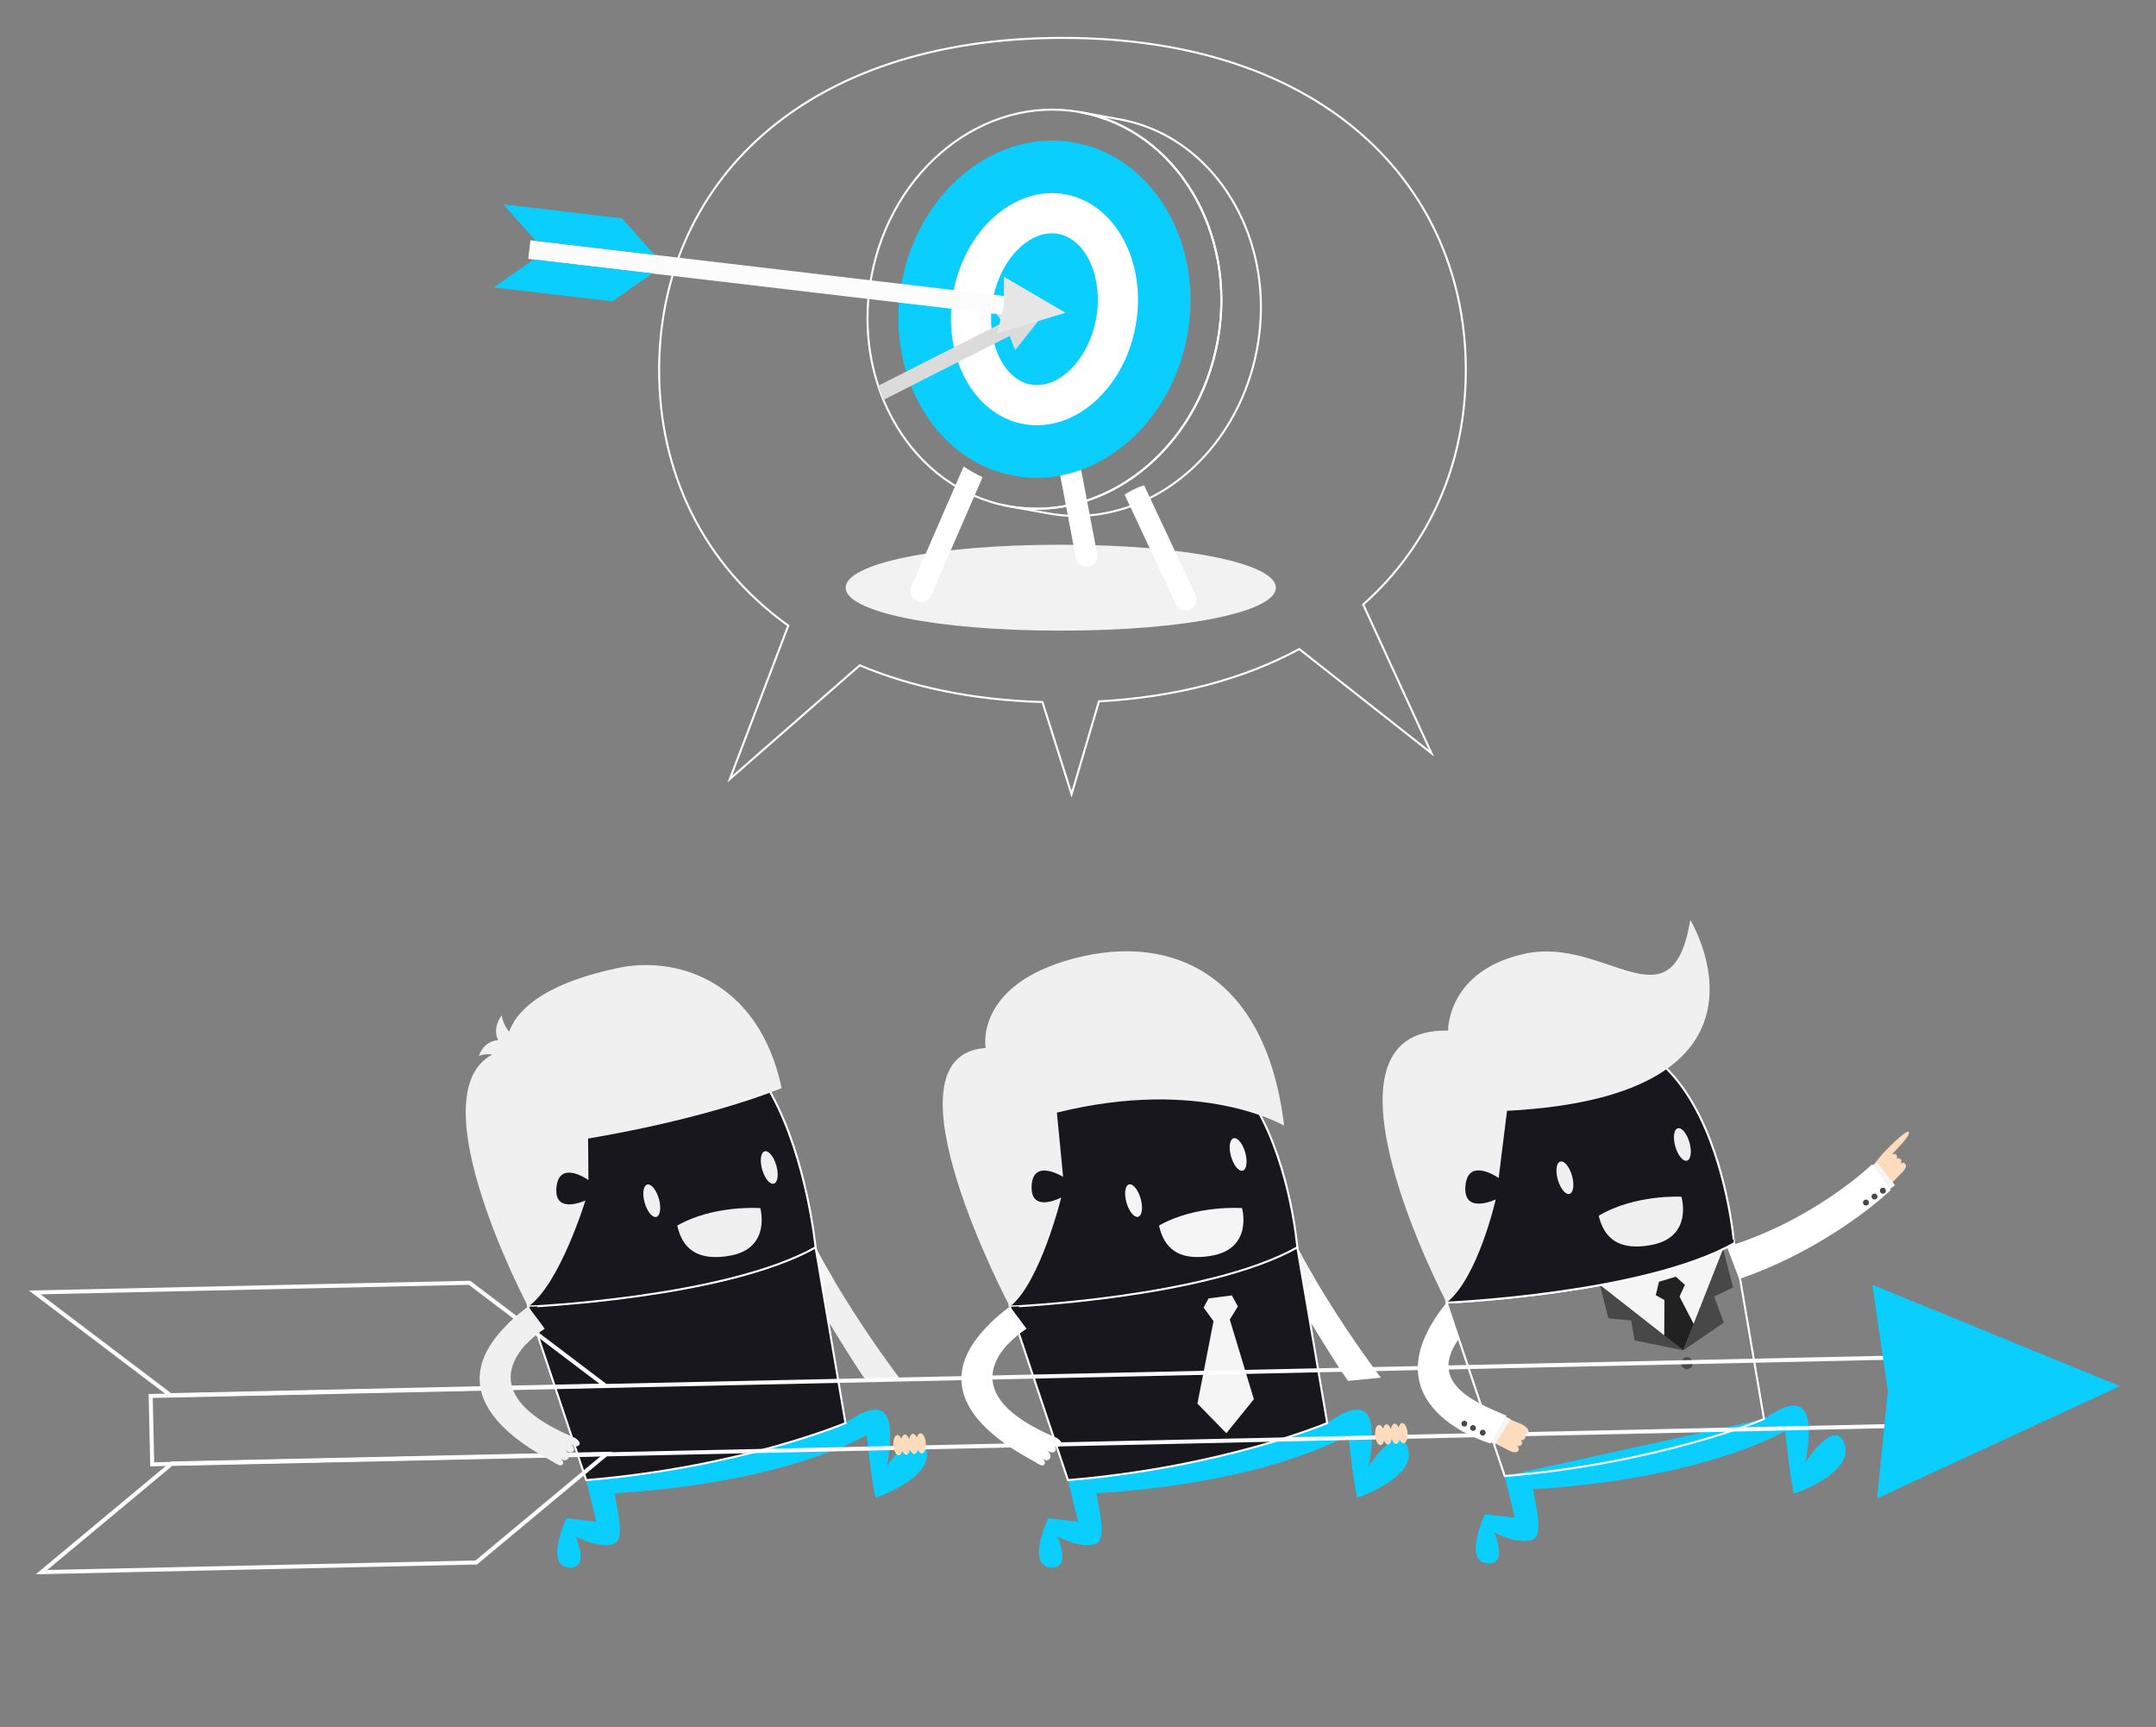 <?xml version="1.0" encoding="utf-8"?>
<!-- Generator: Adobe Illustrator 16.0.0, SVG Export Plug-In . SVG Version: 6.00 Build 0)  -->
<!DOCTYPE svg PUBLIC "-//W3C//DTD SVG 1.1//EN" "http://www.w3.org/Graphics/SVG/1.1/DTD/svg11.dtd">
<svg version="1.1" id="Layer_1" xmlns="http://www.w3.org/2000/svg" xmlns:xlink="http://www.w3.org/1999/xlink" x="0px" y="0px"
	 width="1065px" height="853px" viewBox="0 0 1065 853" enable-background="new 0 0 1065 853" xml:space="preserve">
<rect x="0" y="0" width="1065" height="853" fill="#808080" stroke="none"/>
<path fill="none" stroke="#FFFFFF" stroke-miterlimit="10" d="M707.097,371.961l-33.719-73.444
	c33.4-29.669,50.698-70.568,50.698-115.733c0-90.615-69.614-164.073-199.245-164.073S325.587,92.169,325.587,182.784
	c0,50.734,21.828,96.085,63.788,126.181l-28.854,75.746l64.176-56.148c25.424,10.682,55.575,17.109,90.248,18.137l14.384,45.512
	l13.518-45.845c39.101-2.155,72.176-11.364,98.935-25.847L707.097,371.961z"/>
<path fill="#F2F2F2" d="M417.724,290.215c0,11.717,43.435,21.216,106.259,21.216s106.259-9.499,106.259-21.216
	c0-11.717-43.435-21.216-106.259-21.216S417.724,278.499,417.724,290.215z"/>
<g>
	<path fill="#FFFFFF" d="M536.732,280.019c-2.515,0-4.753-1.784-5.242-4.347l-14.819-77.853c-0.553-2.901,1.35-5.699,4.247-6.253
		c2.909-0.556,5.694,1.352,6.247,4.251l14.82,77.853c0.552,2.901-1.351,5.699-4.247,6.252
		C537.399,279.987,537.063,280.019,536.732,280.019z"/>
</g>
<g>
	<path fill="#F5F5F5" stroke="#FFFFFF" stroke-miterlimit="10" d="M495.919,249.559l2.378,0.432c-0.798-0.145-1.577-0.332-2.365-0.5
		L495.919,249.559z"/>
	<path fill="none" stroke="#FFFFFF" stroke-miterlimit="10" d="M591.011,77.441c-10.632-9.345-23.489-15.895-37.93-18.516
		l-19.521-3.543c47.271,8.579,77.699,59.099,67.962,112.838s-55.953,90.349-103.225,81.77l19.521,3.543
		c12.857,2.333,25.63,1.301,37.617-2.486c32.09-10.139,58.519-40.16,65.608-79.283C627.806,134.441,615.183,98.687,591.011,77.441z"
		/>
</g>
<g>
	<path fill="#FFFFFF" d="M450.19,289.708c-1.177,2.708,0.061,5.857,2.766,7.036c2.703,1.173,5.852-0.062,7.03-2.768l25.361-58.29
		c-3.22-1.557-6.342-3.322-9.351-5.291L450.19,289.708z"/>
	<path fill="#FFFFFF" d="M590.552,293.824l-25.42-54.211c-3.904,1.276-7.095,2.949-9.626,4.639l25.374,54.115
		c0.92,1.962,2.88,3.104,4.914,3.075c0.736-0.01,1.481-0.175,2.191-0.507C590.655,299.68,591.804,296.497,590.552,293.824z"/>
</g>
<path fill="none" stroke="#FFFFFF" stroke-miterlimit="10" d="M601.521,168.221c-9.737,53.739-55.953,90.349-103.225,81.77
	c-47.272-8.58-77.699-59.099-67.962-112.838c9.738-53.74,55.953-90.349,103.225-81.77
	C580.831,63.962,611.259,114.481,601.521,168.221z"/>
<path fill="#0ACEFE" d="M501.02,234.962c-38.917-7.063-63.89-49.718-55.669-95.085s46.568-76.528,85.485-69.465
	s63.89,49.717,55.669,95.083S539.936,242.025,501.02,234.962z"/>
<path fill="#FFFFFF" d="M505.649,209.414c-24.841-4.508-40.438-33.625-34.771-64.903c5.667-31.279,30.487-53.059,55.328-48.55
	c24.84,4.508,40.438,33.623,34.77,64.902S530.489,213.922,505.649,209.414z"/>
<path fill="#0ACEFE" d="M509.188,189.877c-13.837-2.512-22.441-21.665-18.789-41.824c3.653-20.159,18.43-35.067,32.267-32.556
	c13.838,2.511,22.442,21.663,18.79,41.822C537.803,177.478,523.026,192.388,509.188,189.877z"/>
<path fill="#DBDBDB" d="M436.402,197.484l62.323-31.597l2.704,7.048l17.437-21.947l0,0l0,0l0,0l-27.932,2.191l4.326,6.186
	L433.808,190.5C434.589,192.874,435.458,195.201,436.402,197.484z"/>
<g>
	
		<rect x="260.719" y="132.475" transform="matrix(0.993 0.117 -0.117 0.993 18.63 -43.415)" fill="#FCFCFC" width="237.429" height="9.275"/>
	<polygon fill="#E6E6E6" points="495.897,136.675 526.296,154.398 492.618,164.579 495.966,150.828 	"/>
	<g>
		<polygon fill="#E6E6E6" points="492.618,164.579 526.296,154.398 495.966,150.828 		"/>
	</g>
	<polygon fill="#0ACEFE" points="307.265,107.838 248.635,100.938 264.708,118.939 323.339,125.84 	"/>
	<polygon fill="#0ACEFE" points="263.626,128.15 322.256,135.052 302.447,148.829 243.817,141.928 	"/>
</g>
<g>
	<path fill="#F0F0F0" d="M402.871,616.001l-5.328,17.815c11.545,18.259,22.893,37.612,30.371,48.137l16.209-1.616
		C417.32,644.426,402.871,616.001,402.871,616.001z"/>
</g>
<g>
	<path fill="#F5F5F5" d="M402.871,616.001l-5.328,17.815c1.701,2.688,3.395,5.4,5.074,8.105l9.116-10.098
		C405.898,621.95,402.871,616.001,402.871,616.001z"/>
</g>
<g>
	<path fill="#0ACEFE" d="M457.527,715.448c-4.365-14.353-19.455,8.639-19.455,8.639s4.221-19.24-0.758-25.7
		c-4.771-6.188-16.547,2.244-19.664,4.368l-128.072,28.184l4.998,20.556l-14.742-1.732c0,0-10.756,22.746,0.68,24.222
		c11.435,1.476,3.829-15.248,3.829-15.248s10.908,6.051,18.787,3.746c6.144-1.797,1.26-19.558,0.417-25.048
		c84.152-5.146,123.385-27.96,124.55-28.839c0,0,2.102,20.715,4.331,31.047C432.428,739.642,461.893,729.8,457.527,715.448z"/>
</g>
<g>
	<g>
		<g>
			<g>
				<g>
					<g>
						<path fill="#17171D" stroke="#FFFFFF" stroke-miterlimit="10" d="M402.871,616.001c0,0-16.775-173.227-122.84-82.952
							c0,0-32.65,34.48-19.15,112.239C381.527,647.25,402.871,616.001,402.871,616.001z"/>
					</g>
				</g>
			</g>
			<g>
				<path fill="#17171D" stroke="#FFFFFF" stroke-miterlimit="10" d="M402.871,616.001l14.779,86.754
					c0,0-51.199,21.778-128.072,28.184l-28.697-85.65C260.881,645.288,358.188,641.108,402.871,616.001z"/>
			</g>
		</g>
	</g>
</g>
<g>
	<path fill="#FDDCBE" d="M165.648,669.52c0.158-0.011,0.313-0.028,0.457-0.055C165.965,669.477,165.81,669.494,165.648,669.52z"/>
</g>
<g>
	<g>
		<polygon fill="#17171D" points="376.878,648.581 379.887,654.01 375.891,660.508 387.783,699.848 374.197,716.649 359.906,702.04 
			367.85,661.298 362.955,654.58 365.402,650.066 		"/>
	</g>
</g>
<g>
	<path fill="#FFFFFF" d="M640.842,616.001l-5.328,17.815c11.545,18.259,22.893,37.612,30.371,48.137l16.209-1.616
		C655.291,644.426,640.842,616.001,640.842,616.001z"/>
</g>
<g>
	<path fill="#F5F5F5" d="M640.842,616.001l-5.328,17.815c1.701,2.688,3.395,5.4,5.074,8.105l9.115-10.098
		C643.869,621.95,640.842,616.001,640.842,616.001z"/>
</g>
<path fill="#FDDCBE" d="M926.227,574.279l7.484,10.742l6.313-6.484c0.598-0.652,2.225-2.655,1.014-3.889
	c-0.58-0.59-1.387-0.423-2.104-0.058c0.352-0.756,0.48-1.591-0.143-2.227c-0.525-0.533-1.232-0.445-1.895-0.155
	c0.279-0.696,0.332-1.438-0.232-2.012c-0.578-0.589-1.387-0.421-2.105-0.058c0.354-0.752,9.877-9.604,8.248-11.189
	c-1.324-1.29-12.502,10.423-12.926,10.896L926.227,574.279z"/>
<g>
	<polygon fill="#F5F5F5" points="932.598,587.877 936.068,585.3 927.039,573.919 923.502,576.621 	"/>
	<path fill="#FFFFFF" d="M853.043,615.702l6.064,15.934c45.781-15.775,74.902-43.973,74.902-43.973l-9.229-12.712
		C924.781,574.951,896.266,602.6,853.043,615.702z"/>
	<path fill="#484848" d="M922.779,594.918c0.578-0.578,0.574-1.516-0.004-2.092c-0.578-0.577-1.516-0.573-2.096,0.004
		c-0.574,0.578-0.57,1.512,0.008,2.094C921.268,595.5,922.205,595.496,922.779,594.918z"/>
	<path fill="#484848" d="M927.01,591.932c0.576-0.579,0.572-1.516-0.004-2.092c-0.582-0.577-1.518-0.576-2.096,0.002
		c-0.574,0.578-0.572,1.517,0.004,2.092C925.494,592.513,926.434,592.512,927.01,591.932z"/>
	<path fill="#484848" d="M931.135,589.05c0.576-0.578,0.576-1.515-0.004-2.092c-0.58-0.578-1.521-0.574-2.094,0.002
		c-0.578,0.578-0.572,1.516,0.006,2.093C929.619,589.629,930.557,589.63,931.135,589.05z"/>
</g>
<g>
	<g>
		<g>
			<g>
				<path fill="#0ACEFE" d="M911.24,713.451c-4.365-14.352-19.455,8.639-19.455,8.639s4.221-19.24-0.76-25.699
					c-4.77-6.188-16.547,2.243-19.662,4.367l-128.074,28.184l5,20.557l-14.744-1.732c0,0-10.754,22.746,0.68,24.221
					c11.436,1.476,3.83-15.248,3.83-15.248s10.908,6.051,18.787,3.746c6.145-1.797,1.26-19.558,0.416-25.047
					c84.154-5.146,123.387-27.961,124.551-28.84c0,0,2.102,20.715,4.33,31.047C886.139,737.645,915.604,727.804,911.24,713.451z"/>
			</g>
			<g>
				<g>
					<g>
						<path fill="none" stroke="#FFFFFF" stroke-miterlimit="10" d="M856.584,614.004l14.779,86.754
							c0,0-51.201,21.779-128.072,28.184l-28.697-85.649C714.594,643.292,811.9,639.111,856.584,614.004z"/>
					</g>
				</g>
			</g>
		</g>
	</g>
</g>
<g>
	<polygon fill="#F5F5F5" points="851.199,616.798 831.492,666.84 790.334,634.61 	"/>
	<polygon fill="#484848" points="831.492,666.84 807.445,661.924 805.74,652.116 794.473,651.026 790.334,634.61 	"/>
	<polygon fill="#212121" points="832.291,634.487 827.814,630.475 819.482,632.98 817.91,639.6 822.186,642.021 822.08,659.568 
		831.492,666.84 836.729,654.001 829.633,640.309 	"/>
	<path fill="#484848" d="M830.711,674.479c0.713,1.438,2.453,2.021,3.893,1.311c1.436-0.711,2.023-2.458,1.307-3.896
		c-0.711-1.44-2.453-2.024-3.889-1.311C830.584,671.296,829.994,673.042,830.711,674.479z"/>
	<polygon fill="#484848" points="851.199,616.798 856.051,635.774 846.762,640.292 851.521,653.159 831.492,666.84 	"/>
</g>
<path fill="#17171D" stroke="#FFFFFF" stroke-miterlimit="10" d="M733.744,531.052c0,0-32.652,34.481-19.15,112.24
	c0,0,97.307-4.181,141.99-29.288C856.584,614.004,844.102,459.041,733.744,531.052z"/>
<path fill="none" d="M733.744,531.052c0,0-32.652,34.481-19.15,112.24c0,0,97.307-4.181,141.99-29.288
	C856.584,614.004,844.102,459.041,733.744,531.052z"/>
<g>
	<path fill="#F0F0F0" d="M834.967,454.33c0,0,52.902,86.73-90.549,94.234l-4.119,33.165c0,0-15.092-10.631-16.414,3.861
		c-1.316,14.49,14.961,6.722,14.961,6.722s-8.723,38.677-24.252,50.979c0,0-71.617-136.048,0.721-134.333
		c0,0-0.635-29.625,37.979-37.995C793.313,462.288,825.832,509.121,834.967,454.33z"/>
</g>
<ellipse transform="matrix(0.962 -0.274 0.274 0.962 -129.704 233.623)" fill="#F0F0F0" cx="772.674" cy="581.793" rx="3.637" ry="8.302"/>
<ellipse transform="matrix(0.962 -0.274 0.274 0.962 -123.004 248.874)" fill="#F0F0F0" cx="830.699" cy="565.401" rx="3.637" ry="8.303"/>
<g>
	<path fill="#0ACEFE" d="M695.498,715.448c-4.365-14.353-19.455,8.639-19.455,8.639s4.221-19.24-0.76-25.7
		c-4.77-6.188-16.545,2.244-19.662,4.368l-128.072,28.184l4.998,20.556l-14.742-1.732c0,0-10.756,22.746,0.68,24.222
		c11.435,1.476,3.829-15.248,3.829-15.248s10.907,6.051,18.786,3.746c6.145-1.797,1.262-19.558,0.418-25.048
		c84.152-5.146,123.385-27.96,124.549-28.839c0,0,2.102,20.715,4.332,31.047C670.398,739.642,699.863,729.8,695.498,715.448z"/>
</g>
<g>
	<g>
		<g>
			<g>
				<g>
					<g>
						<path fill="#17171D" stroke="#FFFFFF" stroke-miterlimit="10" d="M640.842,616.001c0,0-12.482-154.963-122.84-82.952
							c0,0-32.65,34.48-19.15,112.239C619.498,647.25,640.842,616.001,640.842,616.001z"/>
					</g>
				</g>
			</g>
			<g>
				<path fill="#17171D" stroke="#FFFFFF" stroke-miterlimit="10" d="M640.842,616.001l14.779,86.754
					c0,0-51.199,21.778-128.072,28.184l-28.697-85.65C498.852,645.288,596.158,641.108,640.842,616.001z"/>
			</g>
		</g>
	</g>
</g>
<g>
	<path fill="#FDDCBE" d="M403.619,669.52c0.158-0.011,0.313-0.028,0.457-0.055C403.936,669.477,403.779,669.494,403.619,669.52z"/>
</g>
<g>
	<polygon fill="#F5F5F5" points="608.469,639.707 611.479,645.136 607.482,651.634 619.375,690.974 605.789,707.775 
		591.498,693.166 599.441,652.424 594.547,645.706 596.994,641.192 	"/>
</g>
<rect x="74.798" y="679.679" transform="matrix(1 -0.022 0.022 1 -15.314 11.345)" fill="none" stroke="#FDFDFF" stroke-width="2" stroke-miterlimit="10" width="858.797" height="33.749"/>
<polygon fill="#0ACEFE" stroke="#0ACEFE" stroke-width="2" stroke-miterlimit="10" points="926.164,636.071 1044.639,684.571 
	928.426,738.273 933.553,687.034 "/>
<polygon fill="none" stroke="#FDFDFF" stroke-width="2" stroke-miterlimit="10" points="231.918,633.483 17.178,638.244 
	84.179,688.984 298.92,684.225 "/>
<polygon fill="none" stroke="#FDFDFF" stroke-width="2" stroke-miterlimit="10" points="84.926,722.725 299.666,717.964 
	235.241,771.618 20.5,776.379 "/>
<g>
	<path fill="#FDDCBE" d="M745.734,700.896l-8.656,11.155l8.693,4.428c0.863,0.407,3.445,1.442,4.326-0.202
		c0.42-0.786-0.01-1.563-0.615-2.187c0.893,0.122,1.791-0.012,2.246-0.858c0.381-0.712,0.063-1.413-0.447-2.002
		c0.807,0.063,1.586-0.12,1.996-0.884c0.42-0.784-0.012-1.564-0.615-2.188c0.887,0.123,1.793-0.01,2.246-0.857
		c0.943-1.758-2.82-3.773-3.443-4.059L745.734,700.896z"/>
	<polygon fill="#F5F5F5" points="734.334,711.193 738.432,713.287 746.32,700.864 742.076,698.767 	"/>
	<path fill="#FFFFFF" d="M720.588,661.182l-5.994-17.89c-41.744,51.482,21.643,69.545,21.643,69.545l7.92-13.709
		C727.629,692.136,705.324,682.774,720.588,661.182z"/>
	<path fill="#484848" d="M722.469,704.226c0.641,0.482,1.549,0.352,2.029-0.29c0.482-0.64,0.352-1.551-0.289-2.035
		c-0.641-0.48-1.545-0.349-2.031,0.293C721.697,702.835,721.828,703.747,722.469,704.226z"/>
	<path fill="#484848" d="M726.76,706.367c0.641,0.481,1.549,0.35,2.029-0.289c0.48-0.645,0.352-1.555-0.287-2.036
		c-0.641-0.48-1.551-0.35-2.029,0.289C725.988,704.974,726.119,705.886,726.76,706.367z"/>
	<path fill="#484848" d="M731.551,708.644c0.641,0.48,1.549,0.352,2.031-0.29c0.482-0.643,0.35-1.558-0.289-2.035
		c-0.639-0.484-1.549-0.351-2.029,0.291C730.783,707.248,730.91,708.16,731.551,708.644z"/>
</g>
<g>
	<g>
		<g>
			<path fill="#FFFFFF" d="M515.867,723.21c0.842-1.217-0.32-2.314-1.039-3.097c0.814,0.722,2.396,1.777,3.575,0.381
				c1.36-1.608-0.403-3.638-1.075-4.309l0.015-0.018c0.7,0.553,2.676,1.896,3.804,0.521c1.12-1.363-0.606-3.072-1.32-3.686
				c0.809,0.625,3.182,2.209,4.335,0.404c0.911-1.426-2.077-3.29-2.077-3.29c-61.439-25.642-15.102-53.969-15.102-53.969
				l-8.131-10.861c-58.44,43.861,7.762,73.417,13.188,77.157C512.039,722.445,514.928,724.568,515.867,723.21z"/>
		</g>
	</g>
	<g>
		<path fill="#FFFFFF" d="M506.982,656.149l-8.131-10.861c-3.893,2.922-7.217,5.778-10.058,8.569l9.177,9.796
			C502.359,658.979,506.982,656.149,506.982,656.149z"/>
	</g>
</g>
<g>
	<path fill="#F5F5F5" d="M572.512,605.229c1.654,7.135,6.006,18.424,26.051,14.873c20.566-3.646,14.969-23.497,14.969-23.497
		S590.652,594.876,572.512,605.229z"/>
</g>
<g>
	<path fill="#F0F0F0" d="M789.711,600.373c1.789,7.102,6.354,18.307,26.326,14.381c20.496-4.032,14.525-23.774,14.525-23.774
		S807.654,589.68,789.711,600.373z"/>
</g>
<ellipse transform="matrix(0.962 -0.274 0.274 0.962 -140.922 175.817)" fill="#F5F5F5" cx="559.665" cy="592.972" rx="3.636" ry="8.302"/>
<ellipse transform="matrix(0.962 -0.274 0.274 0.962 -132.718 189.083)" fill="#F5F5F5" cx="611.312" cy="570.201" rx="3.636" ry="8.302"/>
<path fill="#FDDCBE" d="M692.584,702.754c-0.76,0.062-1.363,0.917-1.686,2.173c-0.521-1.188-1.254-1.935-2.014-1.873
	c-0.859,0.069-1.518,1.152-1.795,2.685c-0.52-1.468-1.344-2.431-2.203-2.36c-0.76,0.062-1.363,0.917-1.686,2.173
	c-0.52-1.188-1.254-1.935-2.014-1.873c-1.275,0.104-2.131,2.421-1.908,5.176c0.225,2.756,1.439,4.905,2.717,4.802
	c0.76-0.062,1.363-0.917,1.686-2.173c0.52,1.188,1.254,1.935,2.014,1.873c0.857-0.069,1.518-1.152,1.793-2.685
	c0.521,1.468,1.344,2.431,2.203,2.36c0.76-0.061,1.363-0.917,1.686-2.172c0.521,1.187,1.254,1.935,2.014,1.873
	c1.277-0.104,2.131-2.422,1.908-5.177C695.076,704.8,693.859,702.65,692.584,702.754z"/>
<g>
	<g>
		<g>
			<path fill="#F0F0F0" d="M277.896,723.21c0.842-1.217-0.32-2.314-1.038-3.097c0.813,0.722,2.395,1.777,3.574,0.381
				c1.36-1.608-0.403-3.638-1.075-4.309l0.015-0.018c0.7,0.553,2.677,1.896,3.805,0.521c1.12-1.363-0.606-3.072-1.321-3.686
				c0.809,0.625,3.183,2.209,4.336,0.404c0.91-1.426-2.078-3.29-2.078-3.29c-61.439-25.642-15.102-53.969-15.102-53.969
				l-8.131-10.861c-58.44,43.861,7.762,73.417,13.188,77.157C274.068,722.445,276.957,724.568,277.896,723.21z"/>
		</g>
	</g>
	<g>
		<path fill="#F0F0F0" d="M269.012,656.149l-8.131-10.861c-3.893,2.922-7.217,5.778-10.058,8.569l9.177,9.796
			C264.39,658.979,269.012,656.149,269.012,656.149z"/>
	</g>
</g>
<g>
	<path fill="#F0F0F0" d="M334.541,605.229c1.655,7.135,6.007,18.424,26.051,14.873c20.566-3.646,14.97-23.497,14.97-23.497
		S352.682,594.876,334.541,605.229z"/>
</g>
<ellipse transform="matrix(0.962 -0.274 0.274 0.962 -149.991 110.669)" fill="#F0F0F0" cx="321.695" cy="592.972" rx="3.636" ry="8.302"/>
<ellipse transform="matrix(0.962 -0.274 0.274 0.962 -143.29 125.923)" fill="#F0F0F0" cx="379.72" cy="576.58" rx="3.636" ry="8.302"/>
<path fill="#FDDCBE" d="M454.613,707.779c-0.76,0.061-1.363,0.917-1.687,2.172c-0.521-1.187-1.253-1.935-2.013-1.873
	c-0.859,0.07-1.518,1.152-1.795,2.686c-0.52-1.469-1.344-2.431-2.202-2.361c-0.761,0.062-1.363,0.918-1.687,2.173
	c-0.52-1.187-1.253-1.935-2.013-1.873c-1.276,0.104-2.132,2.421-1.908,5.177s1.438,4.905,2.716,4.802
	c0.76-0.062,1.363-0.917,1.686-2.173c0.521,1.188,1.254,1.935,2.014,1.873c0.859-0.069,1.517-1.152,1.794-2.686
	c0.521,1.469,1.344,2.432,2.202,2.361c0.76-0.062,1.363-0.917,1.687-2.173c0.521,1.188,1.253,1.935,2.013,1.873
	c1.277-0.104,2.131-2.421,1.908-5.177C457.105,709.825,455.89,707.676,454.613,707.779z"/>
<path fill="#F0F0F0" d="M290.663,582.739l-0.155-20.474c63.004-10.729,95.588-24.946,95.588-24.946
	c-11.333-53.652-52.938-66.023-82.59-58.914c-37.628,8.251-48.832,22.082-52.004,31.072c-3.072-3.495-3.691-8.079-3.691-8.079
	c-4.933,6.854-1.77,12.223-1.77,12.223c-7.398,0.602-9.49,7.789-9.49,7.789c2.395-0.872,4.675-0.935,6.65-0.647
	c-37.699,19.97,17.68,124.525,17.68,124.525c15.584-10.854,28.294-52.452,28.294-52.452s-15.688,7.3-14.292-6.528
	C276.279,572.479,290.663,582.739,290.663,582.739z"/>
<path fill="#F0F0F0" d="M634.307,555.902c0,0-40.807-24.226-112.229-6.438l3.074,31.731c0,0-14.925-9.453-15.561,4.431
	c-0.635,13.885,14.629,5.732,14.629,5.732s-10.405,42.234-25.369,53.93c0,0-65.836-124.188-11.998-127.75
	c0,0-5.334-29.244,39.047-42.909C575.199,459.45,625.021,478.024,634.307,555.902z"/>
</svg>
